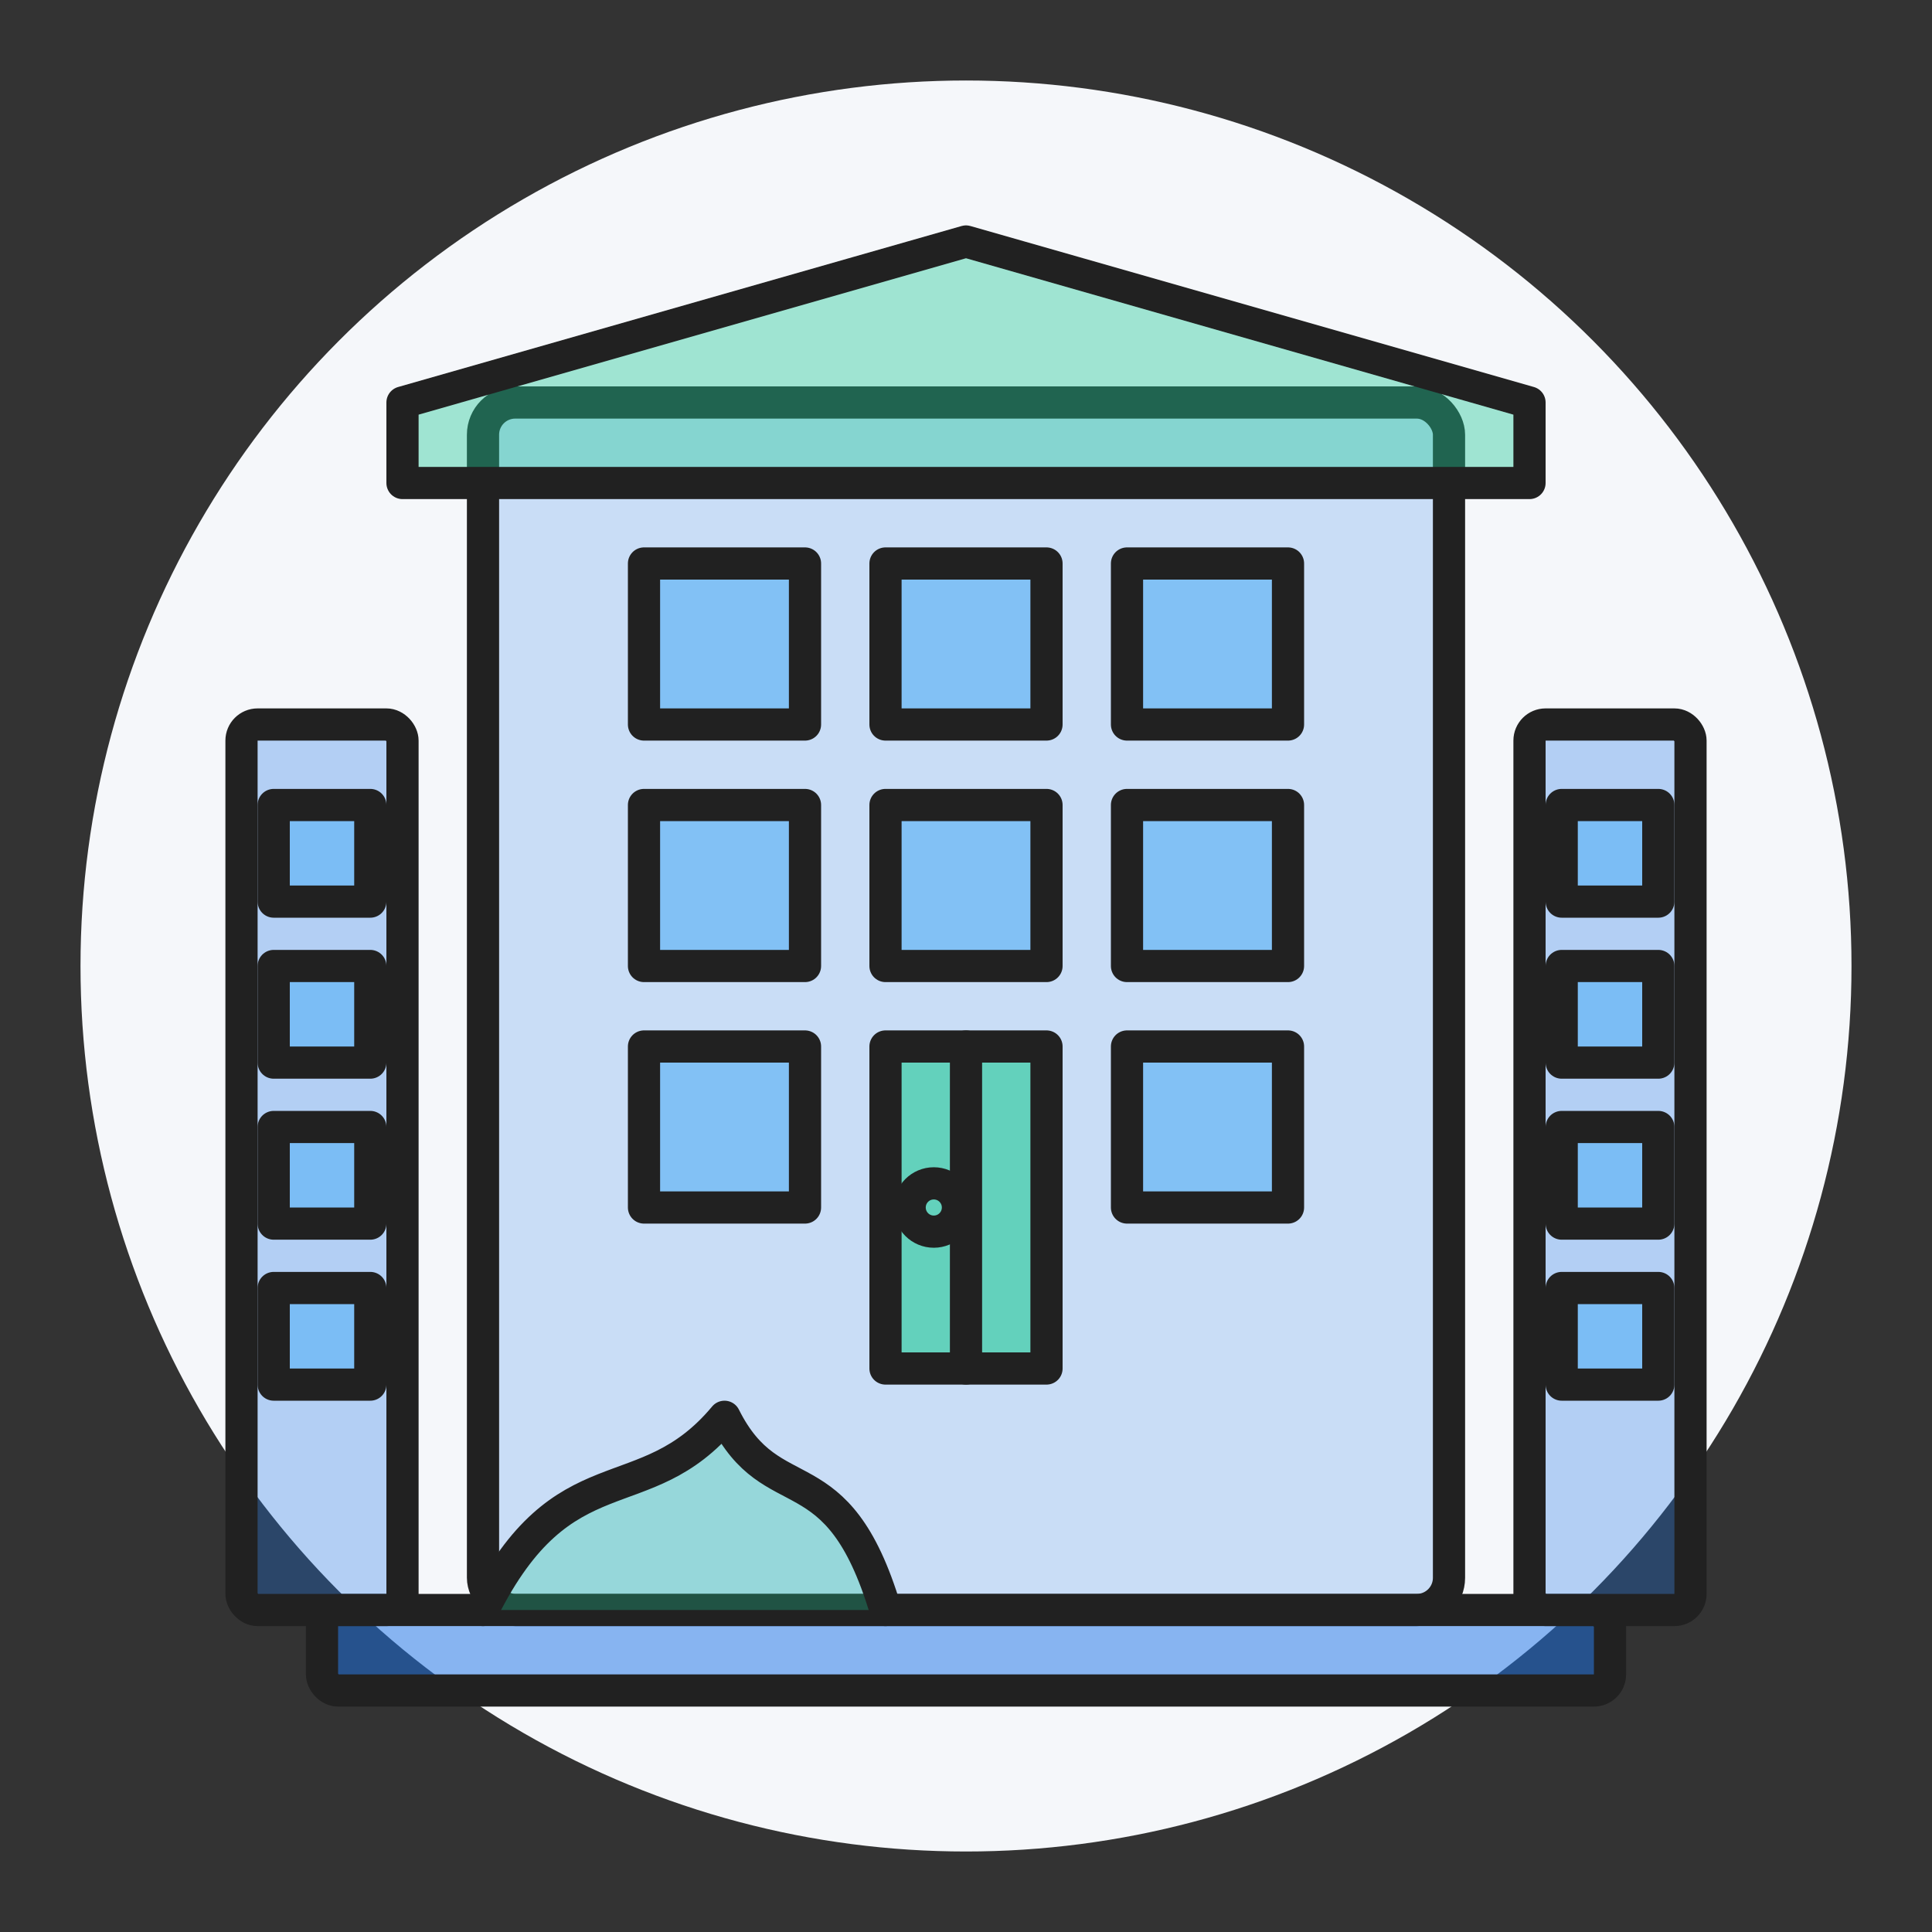 <svg xmlns="http://www.w3.org/2000/svg" viewBox="0 0 120 120" width="120" height="120">
  <rect x="0" y="0" width="120" height="120" fill="#333333" stroke="none"/>
  <style>
    .primary { fill: #1a73e8; }
    .secondary { fill: #20c997; }
    .outline { fill: none; stroke: #212121; stroke-width: 2; stroke-linecap: round; stroke-linejoin: round; }
    .bg { fill: #f5f7fa; }
    .window { fill: #64b5f6; fill-opacity: 0.7; }
  </style>
  
  <!-- Background Circle -->
  <circle class="bg" cx="60" cy="60" r="55" />
  
  <!-- Building Main Structure -->
  <rect class="primary" fill-opacity="0.2" x="30" y="25" width="60" height="75" rx="2" />
  <rect class="outline" x="30" y="25" width="60" height="75" rx="2" />
  
  <!-- Windows -->
  <rect class="window" x="40" y="35" width="10" height="10" />
  <rect class="outline" x="40" y="35" width="10" height="10" />
  
  <rect class="window" x="55" y="35" width="10" height="10" />
  <rect class="outline" x="55" y="35" width="10" height="10" />
  
  <rect class="window" x="70" y="35" width="10" height="10" />
  <rect class="outline" x="70" y="35" width="10" height="10" />
  
  <rect class="window" x="40" y="50" width="10" height="10" />
  <rect class="outline" x="40" y="50" width="10" height="10" />
  
  <rect class="window" x="55" y="50" width="10" height="10" />
  <rect class="outline" x="55" y="50" width="10" height="10" />
  
  <rect class="window" x="70" y="50" width="10" height="10" />
  <rect class="outline" x="70" y="50" width="10" height="10" />
  
  <rect class="window" x="40" y="65" width="10" height="10" />
  <rect class="outline" x="40" y="65" width="10" height="10" />
  
  <rect class="window" x="70" y="65" width="10" height="10" />
  <rect class="outline" x="70" y="65" width="10" height="10" />
  
  <!-- Entrance -->
  <rect class="secondary" fill-opacity="0.6" x="55" y="65" width="10" height="20" />
  <rect class="outline" x="55" y="65" width="10" height="20" />
  
  <!-- Door Details -->
  <line class="outline" x1="60" y1="65" x2="60" y2="85" />
  <circle class="outline" cx="58" cy="75" r="1.5" />
  
  <!-- Roof Structure -->
  <path class="secondary" fill-opacity="0.4" d="M25,25 L60,15 L95,25 L95,30 L25,30 Z" />
  <path class="outline" d="M25,25 L60,15 L95,25 L95,30 L25,30 Z" />
  
  <!-- Office Elements -->
  <rect class="primary" fill-opacity="0.5" x="20" y="100" width="80" height="5" rx="1" />
  <rect class="outline" x="20" y="100" width="80" height="5" rx="1" />
  
  <!-- Cleaning Elements -->
  <path class="secondary" fill-opacity="0.3" d="M30,100 C35,90 40,94 45,88 C48,94 52,90 55,100" />
  <path class="outline" d="M30,100 C35,90 40,94 45,88 C48,94 52,90 55,100" />
  
  <!-- Skyscraper Element -->
  <rect class="primary" fill-opacity="0.3" x="15" y="45" width="10" height="55" rx="1" />
  <rect class="outline" x="15" y="45" width="10" height="55" rx="1" />
  
  <rect class="window" x="17" y="50" width="6" height="6" />
  <rect class="outline" x="17" y="50" width="6" height="6" />
  
  <rect class="window" x="17" y="60" width="6" height="6" />
  <rect class="outline" x="17" y="60" width="6" height="6" />
  
  <rect class="window" x="17" y="70" width="6" height="6" />
  <rect class="outline" x="17" y="70" width="6" height="6" />
  
  <rect class="window" x="17" y="80" width="6" height="6" />
  <rect class="outline" x="17" y="80" width="6" height="6" />
  
  <rect class="primary" fill-opacity="0.3" x="95" y="45" width="10" height="55" rx="1" />
  <rect class="outline" x="95" y="45" width="10" height="55" rx="1" />
  
  <rect class="window" x="97" y="50" width="6" height="6" />
  <rect class="outline" x="97" y="50" width="6" height="6" />
  
  <rect class="window" x="97" y="60" width="6" height="6" />
  <rect class="outline" x="97" y="60" width="6" height="6" />
  
  <rect class="window" x="97" y="70" width="6" height="6" />
  <rect class="outline" x="97" y="70" width="6" height="6" />
  
  <rect class="window" x="97" y="80" width="6" height="6" />
  <rect class="outline" x="97" y="80" width="6" height="6" />
</svg>
